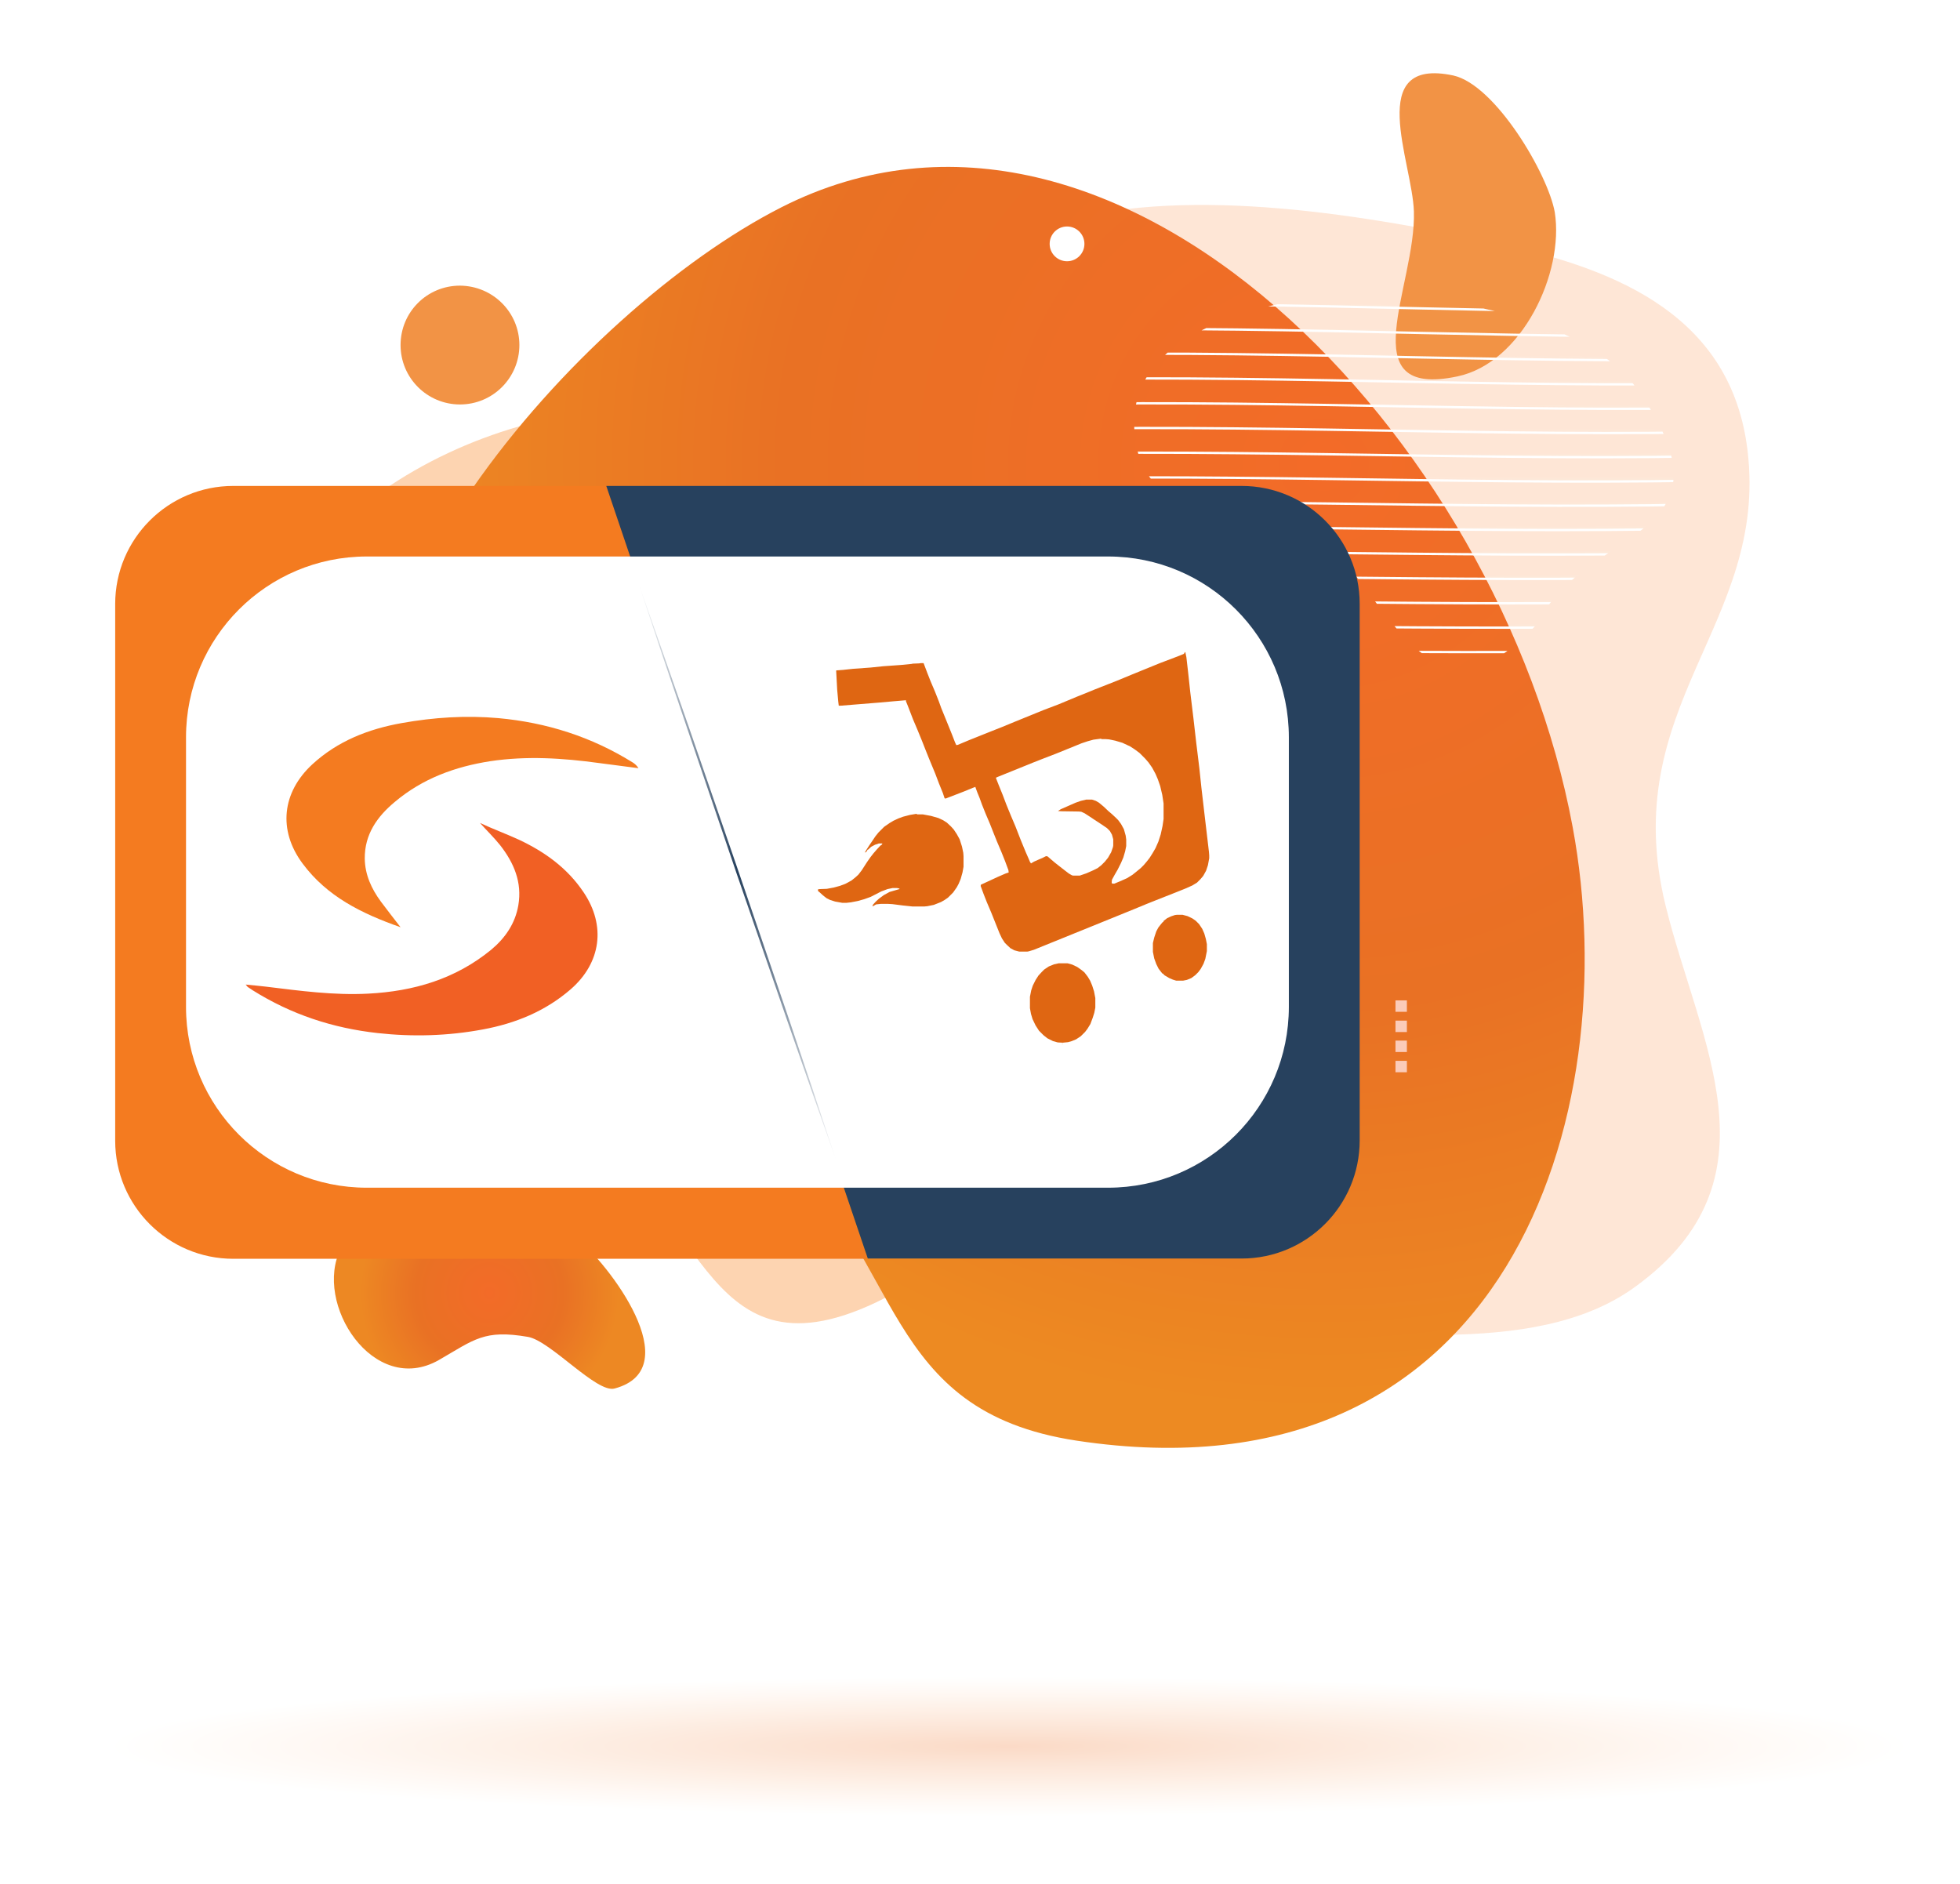 <svg xmlns="http://www.w3.org/2000/svg" xmlns:xlink="http://www.w3.org/1999/xlink" id="Layer_1" x="0px" y="0px" viewBox="0 0 755.5 726.1" style="enable-background:new 0 0 755.5 726.1;" xml:space="preserve"><style type="text/css">	.st0{opacity:0.65;fill:#FCBD88;enable-background:new    ;}	.st1{opacity:0.57;fill:#FDD3B6;enable-background:new    ;}	.st2{clip-path:url(#SVGID_00000139282996555337222050000013277065823274253230_);}	.st3{filter:url(#Adobe_OpacityMaskFilter);}	.st4{clip-path:url(#SVGID_00000067195290111465980100000009159356554246745503_);}	.st5{clip-path:url(#SVGID_00000015352562743057074810000017951018959008496018_);}			.st6{clip-path:url(#SVGID_00000054238782932270402140000008072241483959230647_);fill:url(#SVGID_00000070798796250487110860000005978004232258509477_);}			.st7{clip-path:url(#SVGID_00000067195290111465980100000009159356554246745503_);mask:url(#SVGID_00000155849672201684493000000000139162602256355741_);fill:url(#SVGID_00000161617523009705545600000016453591127492023214_);}	.st8{display:none;fill:#FEE6D7;}	.st9{opacity:0.18;}	.st10{clip-path:url(#SVGID_00000044897156836818077700000017845961476814213271_);}	.st11{fill:#F8EEE6;}	.st12{fill:url(#SVGID_00000098903245083299114950000012691145977791667379_);}	.st13{fill:#F29345;}	.st14{fill:url(#SVGID_00000119813201006488337390000016107108462860228518_);}	.st15{fill:none;stroke:#F04D23;stroke-width:0.204;stroke-miterlimit:10;}	.st16{fill:#FFFFFF;}	.st17{fill:#FBCBB9;}	.st18{opacity:0.8;clip-path:url(#SVGID_00000121275952701815654540000008192439790211008166_);}	.st19{clip-path:url(#SVGID_00000130622400330767600640000003350031548000832403_);}	.st20{fill:none;stroke:#F5EE73;stroke-width:0.899;stroke-miterlimit:10;}	.st21{clip-path:url(#SVGID_00000084515922691607076760000003549720861428503959_);}	.st22{fill:none;stroke:#FFFFFF;stroke-width:0.899;stroke-miterlimit:10;}	.st23{fill:none;}	.st24{clip-path:url(#SVGID_00000090267316341745213000000000024455422234262949_);}	.st25{filter:url(#Adobe_OpacityMaskFilter_00000132792547301737202340000001047770755575322257_);}	.st26{clip-path:url(#SVGID_00000021115600075516420220000012161834370280387766_);}	.st27{clip-path:url(#SVGID_00000101788519601697400340000016033833609527202437_);}			.st28{clip-path:url(#SVGID_00000035505062442478279030000013258465828882359998_);fill:url(#SVGID_00000027567504990042375440000012028171183343338941_);}			.st29{clip-path:url(#SVGID_00000021115600075516420220000012161834370280387766_);mask:url(#SVGID_00000073687674447254845660000005360367383443578527_);fill:url(#SVGID_00000084507228335519168780000001428280419411429802_);}	.st30{opacity:0.26;fill:url(#SVGID_00000183217486859333925640000004526193004905421484_);enable-background:new    ;}	.st31{fill:#F47B20;}	.st32{fill:#27415E;}	.st33{fill:#F16024;}	.st34{fill:url(#SVGID_00000018934995585359721100000006818299839136899715_);}	.st35{fill:#DF6612;}</style><g>	<g>		<g>			<path class="st0" d="M428.3,319.7c-6.6,57-33.2,155.1-90.6,182.3c-69.4,32.9-65.9-44.5-117.4-63.4c-24.1-8.9-54.4,10.6-81.7-4.8    c-26.7-15.1-34.6-38.8-44.5-66.2c-13.2-36.5-19.1-70.9-3.6-107.9C157.9,98.5,435,131.9,428.3,319.7z"></path>			<path class="st1" d="M478.8,514.2c-72.6,27.9-94.5-27.4-109.3-84.8C354,369.5,323,283.1,322.6,221.1    C321.7,57.6,457.8,67.8,578.9,94.2c45.3,9.9,88.5,28,94.7,79.4c8.1,67.2-50.7,98.2-31.5,175.8c13,52.6,45.1,105.3-11.8,146.6    C590.3,525.1,524.3,510.3,478.8,514.2z"></path>			<g>				<g>					<defs>						<polygon id="SVGID_1_" points="1,1 2,1 1,2       "></polygon>					</defs>					<defs>						<polygon id="SVGID_00000083785653161636150070000009068514063017363901_" points="-1,-1 -2,-1 -1,-2       "></polygon>					</defs>					<clipPath id="SVGID_00000151506734201389390970000005297082907460572303_">						<use xlink:href="#SVGID_1_" style="overflow:visible;"></use>					</clipPath>											<clipPath id="SVGID_00000104680176354712520650000002628707803549012109_" style="clip-path:url(#SVGID_00000151506734201389390970000005297082907460572303_);">						<use xlink:href="#SVGID_00000083785653161636150070000009068514063017363901_" style="overflow:visible;"></use>					</clipPath>					<defs>						<filter id="Adobe_OpacityMaskFilter" filterUnits="userSpaceOnUse" x="116.2" y="25.9" width="545.7" height="589.5">													</filter>					</defs>											<mask maskUnits="userSpaceOnUse" x="116.2" y="25.9" width="545.7" height="589.5" id="SVGID_00000059307071794868095780000008524212698243188143_">						<g class="st3">							<g>								<defs>									<polygon id="SVGID_00000007387897059816345400000003585505199395725705_" points="1,1 2,1 1,2          "></polygon>								</defs>								<defs>									<polygon id="SVGID_00000038392661947377609160000011544878591673756559_" points="-1,-1 -2,-1 -1,-2          "></polygon>								</defs>																	<clipPath id="SVGID_00000095324369819205692800000005856654261058093496_" style="clip-path:url(#SVGID_00000104680176354712520650000002628707803549012109_);">									<use xlink:href="#SVGID_00000007387897059816345400000003585505199395725705_" style="overflow:visible;"></use>								</clipPath>																	<clipPath id="SVGID_00000127004698578756992700000008659661705446414749_" style="clip-path:url(#SVGID_00000095324369819205692800000005856654261058093496_);">									<use xlink:href="#SVGID_00000038392661947377609160000011544878591673756559_" style="overflow:visible;"></use>								</clipPath>																	<radialGradient id="SVGID_00000052796837489019654490000002693300468057167530_" cx="-30395.94" cy="12596.029" r="8506.318" gradientTransform="matrix(3.060000e-02 -8.800000e-03 -9.600000e-03 -3.350000e-02 1440.068 475.181)" gradientUnits="userSpaceOnUse">									<stop offset="0.255" style="stop-color:#FFFFFF"></stop>									<stop offset="0.458" style="stop-color:#BDBDBD"></stop>									<stop offset="0.928" style="stop-color:#191919"></stop>									<stop offset="1" style="stop-color:#000000"></stop>								</radialGradient>																	<path style="clip-path:url(#SVGID_00000127004698578756992700000008659661705446414749_);fill:url(#SVGID_00000052796837489019654490000002693300468057167530_);" d="         M649.3,246.1c45.1,157.5-34.8,318.5-178.5,359.7C327,647,173.9,552.7,128.8,395.3S163.6,76.8,307.3,35.6         C451.1-5.6,604.1,88.7,649.3,246.1z"></path>							</g>						</g>					</mask>											<radialGradient id="SVGID_00000060012655818995310740000010148856273381160382_" cx="-30395.94" cy="12596.029" r="8506.318" gradientTransform="matrix(3.060000e-02 -8.800000e-03 -9.600000e-03 -3.350000e-02 1440.068 475.181)" gradientUnits="userSpaceOnUse">						<stop offset="0.255" style="stop-color:#FFFFFF"></stop>						<stop offset="0.458" style="stop-color:#BDBDBD"></stop>						<stop offset="0.928" style="stop-color:#191919"></stop>						<stop offset="1" style="stop-color:#000000"></stop>					</radialGradient>											<path style="clip-path:url(#SVGID_00000104680176354712520650000002628707803549012109_);mask:url(#SVGID_00000059307071794868095780000008524212698243188143_);fill:url(#SVGID_00000060012655818995310740000010148856273381160382_);" d="      M649.3,246.1c45.1,157.5-34.8,318.5-178.5,359.7C327,647,173.9,552.7,128.8,395.3S163.6,76.8,307.3,35.6      C451.1-5.6,604.1,88.7,649.3,246.1z"></path>				</g>			</g>							<ellipse transform="matrix(0.961 -0.276 0.276 0.961 -73.294 119.59)" class="st8" cx="389" cy="320.7" rx="270.7" ry="296.6"></ellipse>			<g class="st9">				<g>					<defs>						<path id="SVGID_00000036950382642608753730000001249848123711689637_" d="M592.7,240.3c-45.3,49-59-19.3-91.5-39.7       c-22.1-13.9-56.5,3-63-28c-7-33.5,23.1-47.4,51.1-54.6c38.9-10,118.5-1.4,142,32.3C672.3,208.7,610.9,202.7,592.7,240.3z"></path>					</defs>					<clipPath id="SVGID_00000111187141392552345580000016626123419371700651_">						<use xlink:href="#SVGID_00000036950382642608753730000001249848123711689637_" style="overflow:visible;"></use>					</clipPath>					<g style="clip-path:url(#SVGID_00000111187141392552345580000016626123419371700651_);">						<path class="st11" d="M460.3,70.1c94.4-2.5,188.5,5.3,282.9,3.2"></path>						<path class="st11" d="M460,79.6c94.5-2.4,188.7,5.2,283.3,2.9"></path>						<path class="st11" d="M459.7,89.1c94.6-2.4,189,5,283.6,2.6"></path>						<path class="st11" d="M459.3,98.6c94.7-2.3,189.2,4.9,283.9,2.4"></path>						<path class="st11" d="M459,108.2c94.8-2.2,189.4,4.7,284.2,2.1"></path>						<path class="st11" d="M458.7,117.7c94.9-2.1,189.6,4.6,284.5,1.8"></path>						<path class="st11" d="M458.4,127.2c95-2,189.8,4.5,284.8,1.6"></path>						<path class="st11" d="M458.1,136.7c95.1-1.9,190,4.3,285.1,1.3"></path>						<path class="st11" d="M457.7,146.2c95.2-1.8,190.3,4.2,285.4,1"></path>						<path class="st11" d="M457.4,155.8c95.3-1.8,190.5,4,285.7,0.8"></path>						<path class="st11" d="M457.1,165.3c95.4-1.7,190.7,3.9,286.1,0.5"></path>						<path class="st11" d="M456.8,174.8c95.5-1.6,190.9,3.7,286.4,0.2"></path>						<path class="st11" d="M456.5,184.3c95.6-1.5,191.1,3.6,286.7,0"></path>						<path class="st11" d="M456.1,193.8c95.7-1.4,191.3,3.5,287-0.3"></path>						<path class="st11" d="M455.8,203.3c95.8-1.3,191.6,3.3,287.3-0.6"></path>						<path class="st11" d="M455.5,212.9c95.9-1.3,191.8,3.2,287.6-0.8"></path>						<path class="st11" d="M455.2,222.4c96-1.2,192,3,287.9-1.1"></path>						<path class="st11" d="M454.9,231.9c96.1-1.1,192.2,2.9,288.2-1.4"></path>						<path class="st11" d="M454.5,241.4c96.2-1,192.4,2.7,288.6-1.6"></path>						<path class="st11" d="M454.2,250.9c96.3-0.9,192.6,2.6,288.9-1.9"></path>						<path class="st11" d="M453.9,260.4c96.4-0.8,192.8,2.4,289.2-2.2"></path>						<path class="st11" d="M453.6,270c96.5-0.8,193.1,2.3,289.5-2.4"></path>					</g>				</g>			</g>							<radialGradient id="SVGID_00000023239527420050624990000003397286871690180490_" cx="-7341.123" cy="-27159.918" r="10341.012" gradientTransform="matrix(1.300000e-03 3.530000e-02 3.530000e-02 -1.300000e-03 1478.533 402.596)" gradientUnits="userSpaceOnUse">				<stop offset="0" style="stop-color:#F36B28"></stop>				<stop offset="0.571" style="stop-color:#E97124"></stop>				<stop offset="1" style="stop-color:#ED8A22"></stop>			</radialGradient>			<path style="fill:url(#SVGID_00000023239527420050624990000003397286871690180490_);" d="M415,555.3    c-75.8-11.5-66.2-69.7-116.6-115.3c-25.3-23-134.8-77.2-148.5-108.9C112.7,245,222.7,119.8,301.2,79.9    c129.4-65.7,277.1,88.5,305,238.9C626.9,430.2,580.8,580.4,415,555.3z"></path>			<path class="st13" d="M200.2,133c0,12.6-10.2,22.9-22.9,22.9c-12.6,0-22.9-10.2-22.9-22.9s10.2-22.9,22.9-22.9    C190,110.2,200.2,120.4,200.2,133z"></path>							<radialGradient id="SVGID_00000060022191356894268380000016453019530385589892_" cx="188.675" cy="227.585" r="49.801" gradientTransform="matrix(1 0 0 -1 0 726)" gradientUnits="userSpaceOnUse">				<stop offset="0" style="stop-color:#F36B28"></stop>				<stop offset="0.571" style="stop-color:#E97124"></stop>				<stop offset="1" style="stop-color:#ED8823"></stop>			</radialGradient>			<path style="fill:url(#SVGID_00000060022191356894268380000016453019530385589892_);" d="M169.2,524.2    c-25.2,14.4-48.6-21.9-37.8-43c15.3-30.1,69.5-20.8,90.8-4c12,9.4,43.5,50.3,14.7,58c-6.9,1.9-24.7-18.4-33.4-19.9    C186.6,512.4,182.9,516.3,169.2,524.2z"></path>			<path class="st15" d="M93.4,411.1c0-10.3,8.3-18.6,18.6-18.6c10.3,0,18.6,8.3,18.6,18.6c0,10.3-8.3,18.6-18.6,18.6    C101.7,429.7,93.4,421.4,93.4,411.1z"></path>			<circle class="st16" cx="411.3" cy="94" r="6.7"></circle>			<g>				<rect x="537.9" y="408.9" class="st17" width="4.4" height="4.4"></rect>				<rect x="537.9" y="401.1" class="st17" width="4.4" height="4.4"></rect>				<rect x="537.9" y="393.4" class="st17" width="4.4" height="4.4"></rect>				<rect x="537.9" y="385.6" class="st17" width="4.4" height="4.4"></rect>			</g>			<path class="st13" d="M599.3,81.8c3.7,23.3-12.6,58.1-37.6,63.3c-41.4,8.7-15.8-35-16.7-63.6c-0.6-19.1-19.1-59.7,15.2-52.4    C576.4,32.7,596.7,67.1,599.3,81.8z"></path>			<g>				<g>					<defs>						<path id="SVGID_00000008129674325778814940000005845492141010901666_" d="M415,555.3c-75.8-11.5-66.2-69.7-116.6-115.3       c-25.3-23-134.8-77.2-148.5-108.9C112.7,245,222.7,119.8,301.2,79.9c129.4-65.7,277.1,88.5,305,238.9       C626.9,430.2,580.8,580.4,415,555.3z"></path>					</defs>					<clipPath id="SVGID_00000086667669038249903620000018202060075250479776_">						<use xlink:href="#SVGID_00000008129674325778814940000005845492141010901666_" style="overflow:visible;"></use>					</clipPath>					<g style="opacity:0.8;clip-path:url(#SVGID_00000086667669038249903620000018202060075250479776_);">						<g>							<defs>								<path id="SVGID_00000037687530587620443510000007904869442531988637_" d="M141.4,346.1c-72,80-223.8-128.9-34.7-148.8         c41.7-4.4,127.3,1.5,132.8,56.3C245.3,312.3,164.7,305.5,141.4,346.1z"></path>							</defs>							<clipPath id="SVGID_00000080183402922619363560000013464432260663361421_">								<use xlink:href="#SVGID_00000037687530587620443510000007904869442531988637_" style="overflow:visible;"></use>							</clipPath>							<g style="clip-path:url(#SVGID_00000080183402922619363560000013464432260663361421_);">								<path class="st20" d="M0.7,174.7c94.5-2.5,187.5,5.3,282.9,3.2"></path>								<path class="st20" d="M0.4,184.3c94.5-2.4,187.8,5.2,283.3,2.9"></path>								<path class="st20" d="M0.1,193.8c94.6-2.4,188.1,5.1,283.6,2.6"></path>								<path class="st20" d="M-0.2,203.3c94.7-2.3,188.4,4.9,283.9,2.4"></path>								<path class="st20" d="M-0.6,212.8c94.8-2.2,188.7,4.8,284.2,2.1"></path>								<path class="st20" d="M-0.9,222.3c94.8-2.1,189,4.6,284.5,1.8"></path>								<path class="st20" d="M-1.2,231.8c94.9-2,189.3,4.5,284.8,1.6"></path>								<path class="st20" d="M-1.5,241.4c95-1.9,189.6,4.3,285.1,1.3"></path>								<path class="st20" d="M-1.8,250.9c95.1-1.8,189.9,4.2,285.4,1"></path>								<path class="st20" d="M-2.2,260.4c95.1-1.8,190.2,4,285.7,0.8"></path>								<path class="st20" d="M-2.5,269.9c95.2-1.7,190.5,3.9,286.1,0.5"></path>								<path class="st20" d="M-2.8,279.4c95.3-1.6,190.8,3.7,286.4,0.2"></path>								<path class="st20" d="M-3.1,288.9c95.4-1.5,191.1,3.6,286.7,0"></path>								<path class="st20" d="M-3.4,298.5c95.4-1.4,191.3,3.4,287-0.3"></path>								<path class="st20" d="M-3.8,308c95.5-1.3,191.6,3.3,287.3-0.6"></path>								<path class="st20" d="M-4.1,317.5c95.6-1.3,191.9,3.1,287.6-0.8"></path>								<path class="st20" d="M-4.4,327c95.6-1.2,192.2,3,287.9-1.1"></path>								<path class="st20" d="M-4.7,336.5c95.7-1.1,192.5,2.9,288.2-1.4"></path>								<path class="st20" d="M-5,346c95.8-1,192.8,2.7,288.5-1.6"></path>								<path class="st20" d="M-5.4,355.6c95.9-0.9,193.1,2.6,288.9-1.9"></path>								<path class="st20" d="M-5.7,365.1c95.9-0.8,193.4,2.4,289.2-2.2"></path>								<path class="st20" d="M-6,374.6c96-0.8,193.7,2.3,289.5-2.4"></path>							</g>						</g>					</g>				</g>			</g>			<g>				<g>					<defs>						<path id="SVGID_00000144324748990338588160000016193317750072885941_" d="M592.7,240.3c-45.3,49-59-19.3-91.5-39.7       c-22.1-13.9-56.5,3-63-28c-7-33.5,23.1-47.4,51.1-54.6c38.9-10,118.5-1.4,142,32.3C672.3,208.7,610.9,202.7,592.7,240.3z"></path>					</defs>					<clipPath id="SVGID_00000116193053333315757480000012676083254398720393_">						<use xlink:href="#SVGID_00000144324748990338588160000016193317750072885941_" style="overflow:visible;"></use>					</clipPath>					<g style="clip-path:url(#SVGID_00000116193053333315757480000012676083254398720393_);">						<path class="st22" d="M407.5,70.1c94.5-2.5,187.5,5.3,282.9,3.2"></path>						<path class="st22" d="M407.2,79.6c94.5-2.4,187.8,5.2,283.3,2.9"></path>						<path class="st22" d="M406.8,89.1c94.6-2.4,188.1,5.1,283.6,2.6"></path>						<path class="st22" d="M406.5,98.6c94.7-2.3,188.4,4.9,283.9,2.4"></path>						<path class="st22" d="M406.2,108.2c94.8-2.2,188.7,4.8,284.2,2.1"></path>						<path class="st22" d="M405.9,117.7c94.8-2.1,189,4.6,284.5,1.8"></path>						<path class="st22" d="M405.6,127.2c94.9-2,189.3,4.5,284.8,1.6"></path>						<path class="st22" d="M405.2,136.7c95-1.9,189.6,4.3,285.1,1.3"></path>						<path class="st22" d="M404.9,146.2c95.1-1.8,189.9,4.2,285.4,1"></path>						<path class="st22" d="M404.6,155.8c95.1-1.8,190.2,4,285.7,0.8"></path>						<path class="st22" d="M404.3,165.3c95.2-1.7,190.5,3.9,286.1,0.5"></path>						<path class="st22" d="M404,174.8c95.3-1.6,190.8,3.7,286.4,0.2"></path>						<path class="st22" d="M403.6,184.3c95.4-1.5,191.1,3.6,286.7,0"></path>						<path class="st22" d="M403.3,193.8c95.4-1.4,191.3,3.4,287-0.3"></path>						<path class="st22" d="M403,203.3c95.5-1.3,191.6,3.3,287.3-0.6"></path>						<path class="st22" d="M402.7,212.9c95.6-1.3,191.9,3.1,287.6-0.8"></path>						<path class="st22" d="M402.4,222.4c95.6-1.2,192.2,3,287.9-1.1"></path>						<path class="st22" d="M402,231.9c95.7-1.1,192.5,2.9,288.2-1.4"></path>						<path class="st22" d="M401.7,241.4c95.8-1,192.8,2.7,288.5-1.6"></path>						<path class="st22" d="M401.4,250.9c95.9-0.9,193.1,2.6,288.9-1.9"></path>						<path class="st22" d="M401.1,260.4c95.9-0.8,193.4,2.4,289.2-2.2"></path>						<path class="st22" d="M400.8,270c96-0.8,193.7,2.3,289.5-2.4"></path>					</g>				</g>			</g>			<path class="st23" d="M415,555.3c-75.8-11.5-66.2-69.7-116.6-115.3c-25.3-23-134.8-77.2-148.5-108.9    C112.7,245,222.7,119.8,301.2,79.9c129.4-65.7,277.1,88.5,305,238.9C626.9,430.2,580.8,580.4,415,555.3z"></path>		</g>		<g>			<g>				<defs>					<polygon id="SVGID_00000168112726059333883220000016167204981042834074_" points="1,1 2,1 1,2      "></polygon>				</defs>				<defs>					<polygon id="SVGID_00000134228065274051770310000004348722100922714027_" points="-1,-1 -2,-1 -1,-2      "></polygon>				</defs>				<clipPath id="SVGID_00000131332915610048339330000012431057046809029309_">					<use xlink:href="#SVGID_00000168112726059333883220000016167204981042834074_" style="overflow:visible;"></use>				</clipPath>									<clipPath id="SVGID_00000051361256126611480810000004543318154902687385_" style="clip-path:url(#SVGID_00000131332915610048339330000012431057046809029309_);">					<use xlink:href="#SVGID_00000134228065274051770310000004348722100922714027_" style="overflow:visible;"></use>				</clipPath>				<defs>											<filter id="Adobe_OpacityMaskFilter_00000103974523306987323320000012939965396334743731_" filterUnits="userSpaceOnUse" x="37.9" y="646.1" width="702.2" height="54.1">											</filter>				</defs>									<mask maskUnits="userSpaceOnUse" x="37.9" y="646.1" width="702.2" height="54.1" id="SVGID_00000152984976209320298400000008682709217694011273_">					<g style="filter:url(#Adobe_OpacityMaskFilter_00000103974523306987323320000012939965396334743731_);">						<g>							<defs>								<polygon id="SVGID_00000049924919510557026110000005820433685169584807_" points="1,1 2,1 1,2         "></polygon>							</defs>							<defs>								<polygon id="SVGID_00000008139475167822406090000008881497329280466819_" points="-1,-1 -2,-1 -1,-2         "></polygon>							</defs>															<clipPath id="SVGID_00000088816350841973009830000010769355792043704999_" style="clip-path:url(#SVGID_00000051361256126611480810000004543318154902687385_);">								<use xlink:href="#SVGID_00000049924919510557026110000005820433685169584807_" style="overflow:visible;"></use>							</clipPath>															<clipPath id="SVGID_00000159436915787465836700000008683510858066999688_" style="clip-path:url(#SVGID_00000088816350841973009830000010769355792043704999_);">								<use xlink:href="#SVGID_00000008139475167822406090000008881497329280466819_" style="overflow:visible;"></use>							</clipPath>															<radialGradient id="SVGID_00000058546910914130451680000010776723920734379939_" cx="-15330.439" cy="-44583.879" r="5317.032" gradientTransform="matrix(6.590000e-02 0 0 -5.100000e-03 1399.306 445.76)" gradientUnits="userSpaceOnUse">								<stop offset="0" style="stop-color:#FFFFFF"></stop>								<stop offset="9.010001e-02" style="stop-color:#E1E1E1"></stop>								<stop offset="0.347" style="stop-color:#929292"></stop>								<stop offset="0.575" style="stop-color:#545454"></stop>								<stop offset="0.767" style="stop-color:#262626"></stop>								<stop offset="0.914" style="stop-color:#0A0A0A"></stop>								<stop offset="1" style="stop-color:#000000"></stop>							</radialGradient>															<path style="clip-path:url(#SVGID_00000159436915787465836700000008683510858066999688_);fill:url(#SVGID_00000058546910914130451680000010776723920734379939_);" d="        M740.1,673.1c0,14.9-157.2,27.1-351.1,27.1S37.9,688.1,37.9,673.1s157.2-27.1,351.1-27.1S740.1,658.2,740.1,673.1z"></path>						</g>					</g>				</mask>									<radialGradient id="SVGID_00000071541401277558007150000015281049857115670708_" cx="-15330.439" cy="-44583.879" r="5317.032" gradientTransform="matrix(6.590000e-02 0 0 -5.100000e-03 1399.306 445.76)" gradientUnits="userSpaceOnUse">					<stop offset="0" style="stop-color:#FFFFFF"></stop>					<stop offset="9.010001e-02" style="stop-color:#E1E1E1"></stop>					<stop offset="0.347" style="stop-color:#929292"></stop>					<stop offset="0.575" style="stop-color:#545454"></stop>					<stop offset="0.767" style="stop-color:#262626"></stop>					<stop offset="0.914" style="stop-color:#0A0A0A"></stop>					<stop offset="1" style="stop-color:#000000"></stop>				</radialGradient>									<path style="clip-path:url(#SVGID_00000051361256126611480810000004543318154902687385_);mask:url(#SVGID_00000152984976209320298400000008682709217694011273_);fill:url(#SVGID_00000071541401277558007150000015281049857115670708_);" d="     M740.1,673.1c0,14.9-157.2,27.1-351.1,27.1S37.9,688.1,37.9,673.1s157.2-27.1,351.1-27.1S740.1,658.2,740.1,673.1z"></path>			</g>		</g>					<radialGradient id="SVGID_00000166668210314252380800000005402472808590559670_" cx="-15330.439" cy="-44583.879" r="5317.032" gradientTransform="matrix(6.590000e-02 0 0 -5.100000e-03 1399.306 445.76)" gradientUnits="userSpaceOnUse">			<stop offset="0" style="stop-color:#EE6F25"></stop>			<stop offset="7.630000e-02" style="stop-color:#EF7C36"></stop>			<stop offset="0.337" style="stop-color:#F5A674"></stop>			<stop offset="0.569" style="stop-color:#FACAA8"></stop>			<stop offset="0.763" style="stop-color:#FDE4D3"></stop>			<stop offset="0.913" style="stop-color:#FFF6EF"></stop>			<stop offset="1" style="stop-color:#FFFFFF"></stop>		</radialGradient>		<path style="opacity:0.26;fill:url(#SVGID_00000166668210314252380800000005402472808590559670_);enable-background:new    ;" d="   M740.1,673.1c0,14.9-157.2,27.1-351.1,27.1S37.9,688.1,37.9,673.1s157.2-27.1,351.1-27.1S740.1,658.2,740.1,673.1z"></path>	</g>	<path class="st31" d="M89.9,187.3c-25.1,0-45.5,20.4-45.5,45.5v206.9c0,25.1,20.4,45.5,45.5,45.5h244.5L233.7,187.3H89.9z"></path>	<path class="st32" d="M478.6,187.3H233.7l100.8,297.8h144.1c25.1,0,45.5-20.4,45.5-45.5V232.7C524.1,207.7,503.7,187.3,478.6,187.3  z"></path>	<path class="st16" d="M141.4,214.5h285.7c38.5,0,69.7,31.2,69.7,69.7v103.9c0,38.5-31.2,69.7-69.7,69.7H141.4  c-38.5,0-69.7-31.2-69.7-69.7V284.2C71.7,245.7,102.9,214.5,141.4,214.5z"></path>	<g>		<path class="st31" d="M154.4,357.4c-15.1-5.3-28.4-11.9-37.8-24.6c-9.5-12.8-7.9-27.4,3.8-38.2c9.8-9,21.6-13.6,34.5-15.9   c12.3-2.2,24.7-3,37.2-1.9c18.6,1.7,35.9,7.2,51.8,17.1c0.8,0.5,1.6,1.2,2.2,2.2c-5.1-0.7-10.2-1.3-15.3-2   c-13.9-1.9-27.8-2.8-41.8-0.7c-13.6,2.1-26.1,6.7-36.7,15.6c-6.9,5.7-11.8,12.6-11.7,22c0.1,6.2,2.6,11.6,6.2,16.5   C149.2,350.7,151.6,353.8,154.4,357.4z"></path>		<path class="st33" d="M200.1,323.7c10,4.7,18.7,11,24.9,20.3c8.6,12.8,6.7,27.1-5,37.3c-9.8,8.5-21.4,13.2-33.9,15.5   c-13.4,2.5-27,2.9-40.5,1.4c-17.3-1.9-33.4-7.2-48.2-16.5c-0.6-0.4-1.2-0.8-1.8-1.2c-0.2-0.1-0.3-0.3-0.9-1   c2.9,0.3,5.4,0.5,7.8,0.8c13.1,1.6,26.2,3.4,39.4,2.7c17.5-0.9,33.6-5.6,47.4-16.9c5.4-4.5,9.3-10.1,10.5-17.2   c1.5-8.8-1.7-16.3-7-23.1c-2.4-3-5.2-5.7-7.8-8.6C189.9,319.5,195.1,321.4,200.1,323.7z"></path>	</g>	<g>					<linearGradient id="SVGID_00000147927930840636037920000011185591218607118493_" gradientUnits="userSpaceOnUse" x1="245.537" y1="389.834" x2="323.014" y2="389.834" gradientTransform="matrix(1 0 0 -1 0 726)">			<stop offset="2.800000e-03" style="stop-color:#FFFFFF"></stop>			<stop offset="0.497" style="stop-color:#27415E"></stop>			<stop offset="1" style="stop-color:#FFFFFF"></stop>		</linearGradient>		<polygon style="fill:url(#SVGID_00000147927930840636037920000011185591218607118493_);" points="246,224.5 255.8,252.4    265.5,280.2 284.7,336 303.8,391.9 313.2,419.8 322.5,447.8 312.7,420 303,392.1 283.8,336.3 264.8,280.5 255.3,252.5   "></polygon>	</g></g><g>	<path class="st35" d="M456.5,251.4h0.4l0.4,1.9l0.7,6.1l0.8,7.4l1.2,9.9l1.1,9.6l1.2,9.8l0.8,7.6l1.2,10.3l1.7,14.4l0.1,1.3v1.1  l-0.5,2.7l-0.7,2.1l-1.1,2l-1.1,1.3l-1.3,1.3l-1.8,1.1l-2.7,1.2l-4.5,1.8l-3.3,1.3l-3.8,1.5l-3.5,1.4l-4.6,1.9l-12.8,5.2  l-25.9,10.5l-2,0.6l-0.6,0.1h-3l-1.9-0.5l-1.5-0.8l-1.4-1.3l-0.8-0.8l-1.1-1.7l-0.9-1.9l-1.8-4.5l-1.4-3.5l-1.7-4l-1.3-3.3l-1.1-3  l0.1-0.5l2.4-1.1l4.1-1.9l3-1.3l1.2-0.4l-0.1-0.9l-1.3-3.5l-1.4-3.5l-1.7-4l-1.4-3.5l-1.3-3.3l-1.7-4l-1.4-3.5l-0.9-2.5l-0.9-2.2  l-0.7-1.9v-0.2l-1.1,0.4l-3.4,1.4l-5.7,2.2l-1.3,0.5l-0.4-0.1l-0.7-2.1l-1.5-3.7l-1.4-3.7l-2.4-5.8l-1.4-3.5l-1.3-3.3l-1.8-4.4  l-1.7-4l-2-5.2l-0.7-1.7v-0.4l-4.7,0.4l-5.6,0.5l-14.8,1.2h-0.8l-0.2-1.7l-0.4-4.4l-0.4-7.4l0.1-0.1l2.6-0.2l3.7-0.4l6.9-0.5  l4.8-0.5l7-0.5l4-0.4l0.4-0.1l2.5-0.1l0.6-0.1h1.1l1.4,3.7l1.3,3.3l1.7,4l1.5,3.8l0.9,2.5l2.2,5.4l1.9,4.7l1.2,3.1l0.5,1.1l0.6-0.1  l4.3-1.8l5-2l3.5-1.4l4.3-1.7l4.6-1.9l11.3-4.6l5.8-2.2l7.2-3l3.5-1.4l3.4-1.4l5.1-2l3.3-1.3l5.8-2.4l10.8-4.4l5.8-2.2l3.3-1.3  l0.4-0.4V251.4z M424.5,284.7l-3,0.4l-2.2,0.6l-2.4,0.8l-9.6,3.9l-5.7,2.2l-3.3,1.3l-13.1,5.3l-1.2,0.5l-0.1,0.2l1.1,2.8l1.5,3.7  l1.4,3.7l1.8,4.4l1.7,4l2.1,5.4l1.9,4.6l1.1,2.5l0.5,1.2l0.4,0.6l1.2-0.7l1.8-0.8l1.4-0.6l1.4-0.7l0.6,0.1l1.5,1.3l1.3,1.1l1.9,1.5  l1.8,1.4l1.7,1.3l1.2,0.7l0.5,0.1h2.5l2.6-0.9l2.5-1.1l1.8-0.9l1.4-1.1l1.4-1.4l1.2-1.5l1.2-2.1l0.7-2l0.1-0.6v-2.4l-0.5-1.8  l-0.8-1.4l-1.1-1.1l-2.2-1.5l-2.6-1.7l-1.8-1.2l-2-1.3l-1.3-0.6l-0.9-0.1l-6.9-0.1l-1.2-0.1l1.1-0.7l3.2-1.4l2.5-1.1l2-0.7l2.1-0.5  h2.2l1.5,0.5l1.2,0.7l1.8,1.5l1.9,1.8l1.3,1.1l1.5,1.4l0.9,0.9l1.1,1.5l1.1,2l0.7,2.5l0.2,1.5v2.5l-0.4,2l-0.7,2.4l-0.9,2.1  l-1.3,2.6l-1.1,1.9l-1.1,2l-0.1,1.1l0.2,0.4h0.8l2.2-0.9l2.7-1.2l2.1-1.3l1.5-1.2l1.7-1.4l1.2-1.2l1.1-1.3l1.1-1.4l1.2-1.9l1.1-1.9  l1.1-2.5l0.9-2.8l0.7-3.2l0.4-2.7v-6l-0.5-3.3l-0.8-3.4l-0.9-2.6l-0.9-2.1l-1.3-2.4l-1.4-2l-1.3-1.5l-2.2-2.2l-1.9-1.4l-1.7-1.1  l-3-1.4l-2.7-0.8l-2.4-0.5l-1.3-0.1H424.5z"></path>	<path class="st35" d="M353.6,313.9h2.1l3.2,0.6l2.8,0.8l1.9,0.9l1.4,0.9l1.5,1.4l1.1,1.2l1.2,1.8l1.1,2l0.9,2.8l0.5,2.4l0.1,1.3  v4.1l-0.4,2.2l-0.7,2.5l-0.8,1.9l-0.7,1.3l-1.4,2l-2,2l-1.3,0.9l-1.4,0.8l-2.8,1.1l-2.5,0.5l-1.1,0.1h-4.6l-3.8-0.4l-3.9-0.5  l-1.7-0.1h-2.8l-1.8,0.2l-1.2,0.7h-0.2l0.2-0.6l1.1-1.2l1.2-1.1l1.9-1.4l2.2-1.2l2.4-0.7l1.4-0.4v-0.2l-0.9-0.2H344l-1.9,0.4  l-2.4,0.9l-4.1,2.1l-2.5,0.9l-2.5,0.7l-2.6,0.5l-1.8,0.2h-1.5l-2.8-0.5l-1.9-0.6l-1.4-0.7l-1.4-1.1l-1.2-1.1l-0.7-0.6v-0.6l0.7-0.1  l2.7-0.1l2.7-0.5l2.2-0.6l2.2-0.8l2.4-1.3l1.5-1.2l1.2-1.1l1.3-1.7l2-3.1l1.4-2l1.1-1.4l1.3-1.5l1.3-1.4l0.7-0.5l0.1-0.4h-1.3  l-1.5,0.5l-1.5,0.8l-1.2,1.1h-0.2l-0.2,0.5l-0.6,0.6l-0.2-0.1l0.8-1.3l0.9-1.4l1.5-2.2l0.8-1.2l1.2-1.5l2.2-2.2l2-1.4l1.5-0.9  l1.9-0.9l1.9-0.7l2.7-0.7l2.4-0.4L353.6,313.9z"></path>	<path class="st35" d="M408.1,371.3h3.4l1.8,0.5l1.9,0.9l1.7,1.2l1.1,0.9l1.3,1.7l0.9,1.5l0.8,1.9l0.7,2.2l0.5,2.6v3.7l-0.4,2  l-0.6,1.9l-0.9,2.4l-1.1,1.8l-0.9,1.2l-1.7,1.7l-1.8,1.2l-1.7,0.7l-1.4,0.4l-2.1,0.2l-1.9-0.1l-1.8-0.5l-2.2-1.1l-1.5-1.2l-1.7-1.7  l-1.3-2l-1.2-2.5l-0.6-2l-0.4-2.2v-4.4l0.5-2.5l0.6-1.8l1.1-2.2l1.1-1.7l1.3-1.4l0.9-0.9l1.8-1.2l2-0.8L408.1,371.3z"></path>	<path class="st35" d="M453.7,352.6h2.1l1.9,0.5l1.9,0.9l1.3,0.9l1.3,1.3l1.2,1.8l0.8,1.8l0.6,2.1l0.4,2v2.7l-0.6,3l-0.7,1.9l-1.1,2  l-0.9,1.2l-1.2,1.2l-1.5,1.1l-1.7,0.7L456,378h-2.6l-1.3-0.4l-1.4-0.6L449,376l-0.5-0.4v-0.2l-0.5-0.2l-1.4-1.8l-0.9-1.8l-0.8-2.2  l-0.5-2.5v-3.4l0.5-2.1l0.8-2.4l0.8-1.5l1.1-1.4l0.6-0.7h0.2l0.1-0.4l1.4-1.1l1.5-0.7l1.5-0.5L453.7,352.6z"></path>	<path class="st35" d="M409.4,402.4l0.4,0.1h-0.4V402.4z"></path></g></svg>